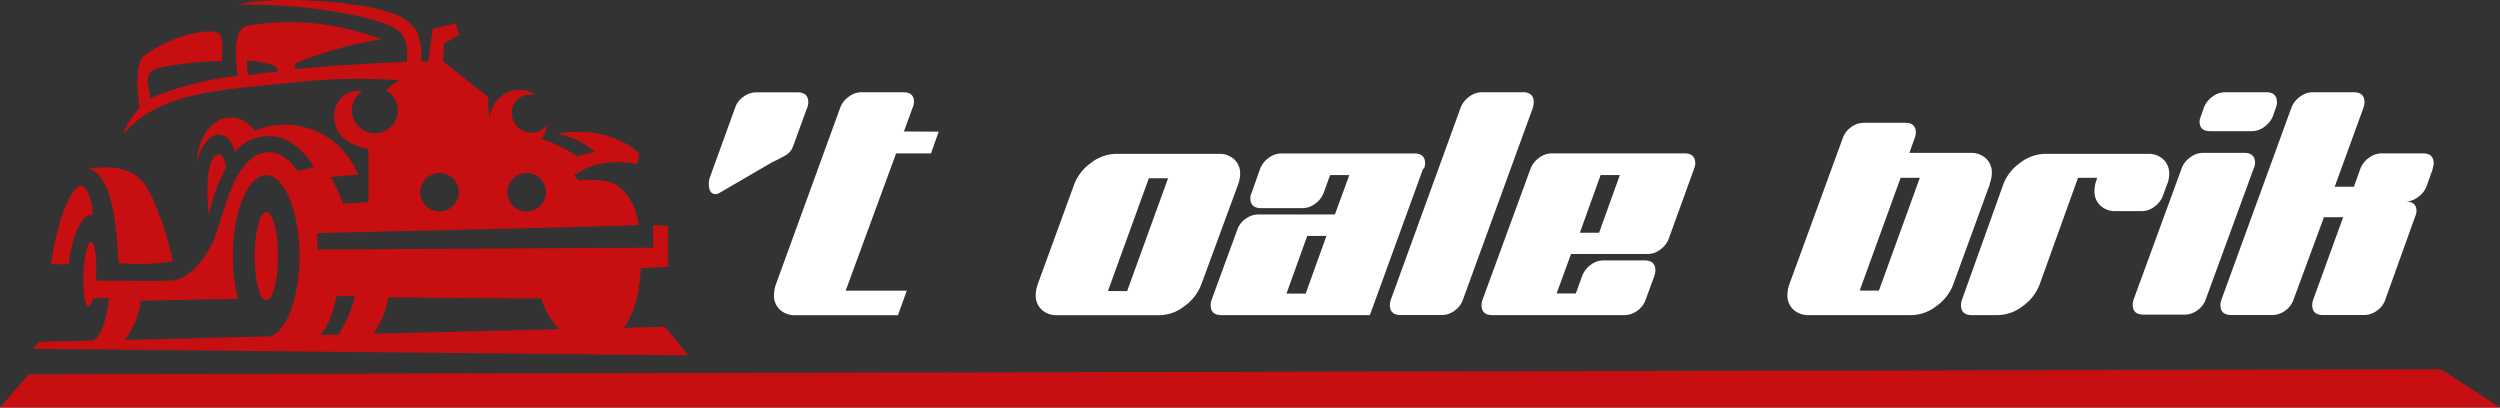 <?xml version="1.0" encoding="UTF-8" standalone="no"?>
<svg
   id="7ca2ca49-c29f-4718-a3b4-e6ab3d920145"
   data-name="Laag 1"
   viewBox="0 0 260.15 42.41"
   version="1.1"
   sodipodi:docname="logo-white-compact.svg"
   width="260.15"
   height="42.41"
   inkscape:version="1.2.2 (b0a8486, 2022-12-01)"
   xmlns:inkscape="http://www.inkscape.org/namespaces/inkscape"
   xmlns:sodipodi="http://sodipodi.sourceforge.net/DTD/sodipodi-0.dtd"
   xmlns="http://www.w3.org/2000/svg"
   xmlns:svg="http://www.w3.org/2000/svg"
   xmlns:rdf="http://www.w3.org/1999/02/22-rdf-syntax-ns#"
   xmlns:cc="http://creativecommons.org/ns#"
   xmlns:dc="http://purl.org/dc/elements/1.1/">
  <rect x="0" y="0" width="260.15" height="42.41" fill="#333333" stroke="none"/>
  <defs
     id="defs108" />
  <sodipodi:namedview
     id="namedview106"
     pagecolor="#505050"
     bordercolor="#ffffff"
     borderopacity="1"
     inkscape:showpageshadow="0"
     inkscape:pageopacity="0"
     inkscape:pagecheckerboard="1"
     inkscape:deskcolor="#505050"
     showgrid="false"
     inkscape:zoom="5.2162215"
     inkscape:cx="130.17085"
     inkscape:cy="28.564738"
     inkscape:window-width="1920"
     inkscape:window-height="1043"
     inkscape:window-x="0"
     inkscape:window-y="0"
     inkscape:window-maximized="1"
     inkscape:current-layer="7ca2ca49-c29f-4718-a3b4-e6ab3d920145" />
  <title
     id="title79">Logo-white</title>
  <circle
     cx="55.839"
     cy="47.478"
     transform="rotate(-20.47)"
     style="fill:#c70e10"
     id="circle83"
     r="0" />
  <path
     d="M 55,25.33 Z"
     style="fill:#c70e10;stroke:#5c5855;stroke-width:0.202px;stroke-miterlimit:10"
     id="path85" />
  <path
     d="m 7.13,27.52 c 0.37,-2.69 1.21,-5.23 2.53,-5.16 0,-1.35 -0.57,-2.93 -1.15,-3 -1.32,-0.11 -2.78,4.67 -3.18,8.12 a 14.63,14.63 0 0 0 1.8,0 z"
     style="fill:#c70e10"
     id="path87" />
  <path
     d="m 12.34,27.38 a 23.44,23.44 0 0 0 5.66,-0.19 33.82,33.82 0 0 0 -2.2,-6.72 c -1.56,-3.42 -4.16,-3.15 -6.66,-2.94 2.54,0.61 3,5.93 3.19,9.82 z"
     style="fill:#c70e10"
     id="path89" />
  <path
     d="m 22.34,16.27 c -0.76,0.78 -0.91,3 -0.61,6.13 a 17.42,17.42 0 0 1 1.79,-4.95 c 0,0 -0.28,-2.1 -1.18,-1.18 z"
     style="fill:#c70e10"
     id="path91" />
  <path
     d="m 27.71,22.06 c -0.67,0 -1.22,2.06 -1.22,4.6 0,2.54 0.54,4.6 1.22,4.6 0.68,0 1.22,-2.06 1.22,-4.6 0,-2.54 -0.54,-4.6 -1.22,-4.6 z"
     style="fill:#c70e10"
     id="path93" />
  <path
     d="m 38.86,34.73 a 9.16,9.16 0 0 0 1.55,-3.79 c 5.79,0.06 14.4,0.14 15.92,0.11 a 7.63,7.63 0 0 0 1.88,3.21 z m -3.56,0.09 h -2 c 1.25,-1.14 1.72,-4 1.72,-4 h 1.9 a 12.25,12.25 0 0 1 -1.66,3.91 z m -7.1,0.18 c -6.08,0.15 -13.31,0.35 -15.23,0.37 a 8.11,8.11 0 0 0 1.67,-4.08 l 10.12,-0.19 a 18.18,18.18 0 0 1 -0.52,-4.44 c 0,-4.66 1.55,-8.43 3.46,-8.43 1.91,0 3.46,3.78 3.46,8.43 0,4.24 -1.29,7.75 -3,8.34 z M 25.8,7.81 a 7.26,7.26 0 0 1 -0.08,-1.51 16.13,16.13 0 0 1 2.47,0.41 1,1 0 0 1 0.76,0.73 q -1.72,0.18 -3.15,0.38 z M 45.74,18 a 2,2 0 1 1 -2,2 2,2 0 0 1 2,-2 z m 9.06,0 a 2,2 0 1 1 -2,2 2,2 0 0 1 2,-2 z m 14.31,16 c 0,0 -2,0.06 -4.23,0.11 1.73,-2.06 1.8,-6.2 1.8,-6.2 l 2.84,-0.14 v -4.26 l -1.56,-0.08 v 2.34 l -34.94,0.2 v -1.72 c 0,0 28.75,-0.64 33.42,-0.82 a 6,6 0 0 0 -2,-4 c -1.23,-1 -4.25,-0.67 -4.25,-0.67 0,0 -0.17,-0.17 -0.44,-0.51 2.77,-2.1 6.53,-1.16 6.53,-1.16 a 4.27,4.27 0 0 0 0.24,-1.1 c -2.23,-2.16 -5.92,-2.62 -8.5,-2.06 a 8.58,8.58 0 0 1 3.9,1.88 10.48,10.48 0 0 0 -1.83,0.48 14.66,14.66 0 0 0 -3.72,-1.83 3,3 0 0 0 0.53,-1.43 2.04,2.04 0 1 1 -3.16,-2.58 2.11,2.11 0 0 1 2.08,-0.54 3.12,3.12 0 0 0 -4.12,0.52 4.21,4.21 0 0 0 -0.76,1.8 c -0.12,-0.9 -0.15,-2.14 -0.15,-2.14 l -4.67,-3.68 0.07,-1.86 1.59,-0.94 -0.37,-1.16 c 0,0 -2.23,0.51 -2.33,0.51 -0.1,0 -0.51,3.42 -0.51,3.42 h -0.78 a 6.09,6.09 0 0 0 -0.42,-3.12 c -0.83,-1.19 -1.95,-2.26 -7.67,-2.92 -6.09,-0.7 -10.31,-0.15 -10.86,0.16 A 52.38,52.38 0 0 1 38.22,1.9 c 3.49,1 4.25,1.41 4.13,4.54 -4.68,0.19 -8.52,0.45 -11.66,0.74 a 0.76,0.76 0 0 1 0.18,-0.65 40.52,40.52 0 0 1 8.79,-2.44 26.33,26.33 0 0 0 -13.9,-1.42 c -1.68,0.35 -1.21,4.06 -1,5.22 a 33.54,33.54 0 0 0 -8.44,2.06 2.75,2.75 0 0 0 -0.65,0.32 c -0.1,-0.52 -0.28,-1.48 -0.3,-1.93 0,-0.62 0.34,-1.07 1.25,-1.3 a 36,36 0 0 1 6.49,-0.68 c 0,-0.88 0.07,-1.35 0,-1.93 -0.07,-0.58 0.1,-1.28 -1.89,-1.14 a 13.54,13.54 0 0 0 -6.29,2.56 c -0.8,0.86 -0.72,3 -0.4,5.38 a 7.09,7.09 0 0 0 -1.7,2.72 c 3.72,-4.23 9.2,-4.51 17,-5.29 a 60.58,60.58 0 0 1 11.77,-0.3 4.74,4.74 0 0 0 -1.25,0.85 1.47,1.47 0 0 1 -0.2,0.17 2.39,2.39 0 1 1 -2.52,0.15 l -0.13,-0.08 a 2.52,2.52 0 0 0 -2.71,2.3 c -0.23,2.84 2.4,3.55 3.55,3.75 v 5.51 c 0,0 -1.45,0.17 -2.64,0.17 a 13.12,13.12 0 0 0 -1.32,-2.75 l 2.91,-0.26 a 9.63,9.63 0 0 0 -2.37,-3.28 8.23,8.23 0 0 0 -8.4,-1.3 c -2.41,-3 -5.92,-0.68 -6,3.13 1.23,-4 3.49,-2.91 3.93,-0.88 a 4.41,4.41 0 0 1 3.72,-1.66 c 2.77,0.07 4.5,3.21 4.5,3.21 l -1.72,0.41 c 0,0 -1.55,-2.59 -3.82,-1.82 -2.71,0.91 -3.72,5.64 -4.57,8.15 -0.85,2.51 -2.82,5 -4.78,5.07 -1.25,0.06 -7.78,0 -7.78,0 0,-0.21 0,-0.42 0,-0.64 0.08,-1.86 -0.16,-3.38 -0.52,-3.39 -0.36,-0.01 -0.73,1.48 -0.8,3.34 -0.07,1.86 0.16,3.38 0.52,3.4 0.17,0 0.35,-0.33 0.49,-0.88 h 1.67 c -0.24,2.2 -0.85,3.89 -1.62,4.4 l -5.71,0.14 -0.54,0.73 68.12,0.68 c 0,0 -2.3,-2.91 -2.5,-3 z"
     style="fill:#c70e10"
     id="path95" />
  <polygon
     points="260.15,42.33 254.02,38.35 2.98,38.87 0,42.33 "
     style="fill:#c70e10"
     id="polygon97"
     transform="translate(0,0.08)" />
  <path
     d="m 84,11.19 -1.5,4.11 a 1.73,1.73 0 0 1 -0.84,0.91 q -0.65,0.37 -1.32,0.68 l -5.47,3.18 a 0.84,0.84 0 0 1 -0.41,0.13 q -0.7,0 -0.7,-1.11 a 1.9,1.9 0 0 1 0.1,-0.6 l 2.64,-7.29 a 2.27,2.27 0 0 1 0.86,-1.13 2.2,2.2 0 0 1 1.3,-0.46 H 83 q 1.11,0 1.11,1.05 a 1.71,1.71 0 0 1 -0.1,0.54 z m 13.68,2.51 -0.8,2.26 h -3.63 l -5.25,14.29 h 6.36 l -0.92,2.55 H 82.76 a 2.23,2.23 0 0 1 -1.62,-0.59 2,2 0 0 1 -0.6,-1.51 3.42,3.42 0 0 1 0.19,-1.08 l 6.71,-18.43 a 2.47,2.47 0 0 1 0.89,-1.13 2.2,2.2 0 0 1 1.3,-0.46 H 94 q 1.11,0 1.11,1 a 1.4,1.4 0 0 1 -0.13,0.57 l -0.92,2.51 z m 31.16,5.49 -3.84,10.43 a 4.85,4.85 0 0 1 -1.75,2.24 4.31,4.31 0 0 1 -2.58,0.94 H 110 a 2.23,2.23 0 0 1 -1.62,-0.59 2,2 0 0 1 -0.6,-1.51 3.43,3.43 0 0 1 0.19,-1.08 l 3.81,-10.43 a 4.85,4.85 0 0 1 1.75,-2.24 4.35,4.35 0 0 1 2.61,-0.94 h 10.69 a 2.23,2.23 0 0 1 1.62,0.59 2,2 0 0 1 0.6,1.51 3,3 0 0 1 -0.22,1.08 z m -7.29,-0.64 h -2 l -4.26,11.74 h 2 z m 26.54,-1 -5.54,15.24 h -15.46 q -1.11,0 -1.11,-1.05 a 1.71,1.71 0 0 1 0.1,-0.54 l 2.67,-7.29 a 2.27,2.27 0 0 1 0.86,-1.13 2.2,2.2 0 0 1 1.3,-0.46 h 8 l 1.5,-4.1 h -2 l -0.67,1.85 a 2.47,2.47 0 0 1 -0.89,1.13 2.2,2.2 0 0 1 -1.3,0.46 h -4.33 q -1.11,0 -1.11,-1.05 a 1.33,1.33 0 0 1 0.13,-0.54 l 0.89,-2.51 a 2.47,2.47 0 0 1 0.89,-1.13 2.2,2.2 0 0 1 1.3,-0.46 h 13.87 q 1.11,0 1.11,1.05 a 1.34,1.34 0 0 1 -0.13,0.54 z m -10.06,7 h -2 l -2.16,6 h 2 z m 21.49,-13.36 -7.29,20 a 2.27,2.27 0 0 1 -0.86,1.13 2.2,2.2 0 0 1 -1.3,0.46 h -4.33 q -1.11,0 -1.11,-1.05 a 1.72,1.72 0 0 1 0.1,-0.54 l 7.27,-20 a 2.47,2.47 0 0 1 0.89,-1.13 2.16,2.16 0 0 1 1.27,-0.46 h 4.33 q 1.11,0 1.11,1.05 a 1.72,1.72 0 0 1 -0.1,0.54 z m 16.77,6.36 -2.64,7.29 a 2.51,2.51 0 0 1 -0.88,1.13 2.13,2.13 0 0 1 -1.29,0.46 h -8 l -1.5,4.11 h 2 l 0.67,-1.85 a 2.51,2.51 0 0 1 0.88,-1.13 2.13,2.13 0 0 1 1.29,-0.46 h 4.33 q 1.11,0 1.11,1.05 a 1.71,1.71 0 0 1 -0.1,0.54 l -0.92,2.51 a 2.27,2.27 0 0 1 -0.86,1.13 2.2,2.2 0 0 1 -1.3,0.46 h -13.8 q -1.11,0 -1.11,-1.05 a 1.71,1.71 0 0 1 0.1,-0.54 l 5,-13.65 a 2.47,2.47 0 0 1 0.89,-1.13 2.2,2.2 0 0 1 1.3,-0.46 h 13.84 q 1.11,0 1.11,1.05 a 1.34,1.34 0 0 1 -0.13,0.54 z m -7.73,0.67 h -2 l -2.16,6 h 2 z m 38.51,0.92 -3.82,10.47 a 4.85,4.85 0 0 1 -1.75,2.24 4.31,4.31 0 0 1 -2.58,0.94 h -10.7 a 2.23,2.23 0 0 1 -1.62,-0.59 2,2 0 0 1 -0.6,-1.51 3.43,3.43 0 0 1 0.19,-1.08 l 5.57,-15.24 a 2.27,2.27 0 0 1 0.86,-1.13 2.2,2.2 0 0 1 1.3,-0.46 h 4.33 q 1.11,0 1.11,1 a 1.72,1.72 0 0 1 -0.1,0.54 l -0.57,1.59 h 6.36 a 2.23,2.23 0 0 1 1.62,0.59 2,2 0 0 1 0.6,1.51 3,3 0 0 1 -0.22,1.08 z m -7.29,-0.64 h -2 l -4.26,11.74 h 2 z m 25.74,0.64 -0.45,1.24 a 2.47,2.47 0 0 1 -0.89,1.13 2.16,2.16 0 0 1 -1.27,0.46 h -2.74 a 2.23,2.23 0 0 1 -1.62,-0.59 2,2 0 0 1 -0.6,-1.51 3.43,3.43 0 0 1 0.19,-1.08 l 0.1,-0.29 h -2 l -4,11.11 a 4.85,4.85 0 0 1 -1.75,2.24 4.31,4.31 0 0 1 -2.58,0.94 h -2.74 q -1.11,0 -1.11,-1.05 a 1.72,1.72 0 0 1 0.1,-0.54 l 4.3,-12.01 a 4.85,4.85 0 0 1 1.75,-2.24 4.35,4.35 0 0 1 2.61,-0.94 h 10.69 a 2.23,2.23 0 0 1 1.62,0.59 2,2 0 0 1 0.6,1.51 3,3 0 0 1 -0.22,1.08 z m 11.33,-8 -0.32,0.92 a 2.47,2.47 0 0 1 -0.89,1.13 2.2,2.2 0 0 1 -1.3,0.46 H 230 q -1.11,0 -1.11,-1 a 1.33,1.33 0 0 1 0.13,-0.54 l 0.32,-0.92 a 2.47,2.47 0 0 1 0.89,-1.13 2.16,2.16 0 0 1 1.27,-0.46 h 4.33 q 1.11,0 1.11,1.05 a 1.71,1.71 0 0 1 -0.1,0.54 z m -2.32,6.36 -5,13.65 a 2.27,2.27 0 0 1 -0.86,1.13 2.2,2.2 0 0 1 -1.3,0.46 h -4.33 q -1.11,0 -1.11,-1.05 a 1.72,1.72 0 0 1 0.1,-0.54 l 5,-13.65 a 2.47,2.47 0 0 1 0.89,-1.13 2.2,2.2 0 0 1 1.3,-0.46 h 4.33 q 1.11,0 1.11,1.05 a 1.33,1.33 0 0 1 -0.13,0.54 z m 18.65,0 -0.67,1.88 a 2.47,2.47 0 0 1 -0.89,1.13 2.16,2.16 0 0 1 -1.27,0.46 q 1.11,0 1.11,1 a 1.33,1.33 0 0 1 -0.13,0.54 l -3.12,8.68 a 2.27,2.27 0 0 1 -0.86,1.13 2.2,2.2 0 0 1 -1.3,0.46 h -4.33 q -1.11,0 -1.11,-1.05 a 1.71,1.71 0 0 1 0.1,-0.54 l 3.12,-8.59 h -2 l -3.17,8.59 a 2.27,2.27 0 0 1 -0.86,1.13 2.2,2.2 0 0 1 -1.3,0.46 h -4.33 q -1.11,0 -1.11,-1.05 a 1.71,1.71 0 0 1 0.1,-0.54 l 7.29,-20 a 2.47,2.47 0 0 1 0.89,-1.13 2.16,2.16 0 0 1 1.27,-0.46 h 4.33 q 1.11,0 1.11,1.05 a 1.71,1.71 0 0 1 -0.1,0.54 l -3,8.24 h 2 l 0.67,-1.88 a 2.47,2.47 0 0 1 0.89,-1.13 2.2,2.2 0 0 1 1.3,-0.46 h 4.33 q 1.11,0 1.11,1.05 a 1.34,1.34 0 0 1 -0.13,0.54 z"
     style="fill:#ffffff"
     id="path99" />
</svg>
